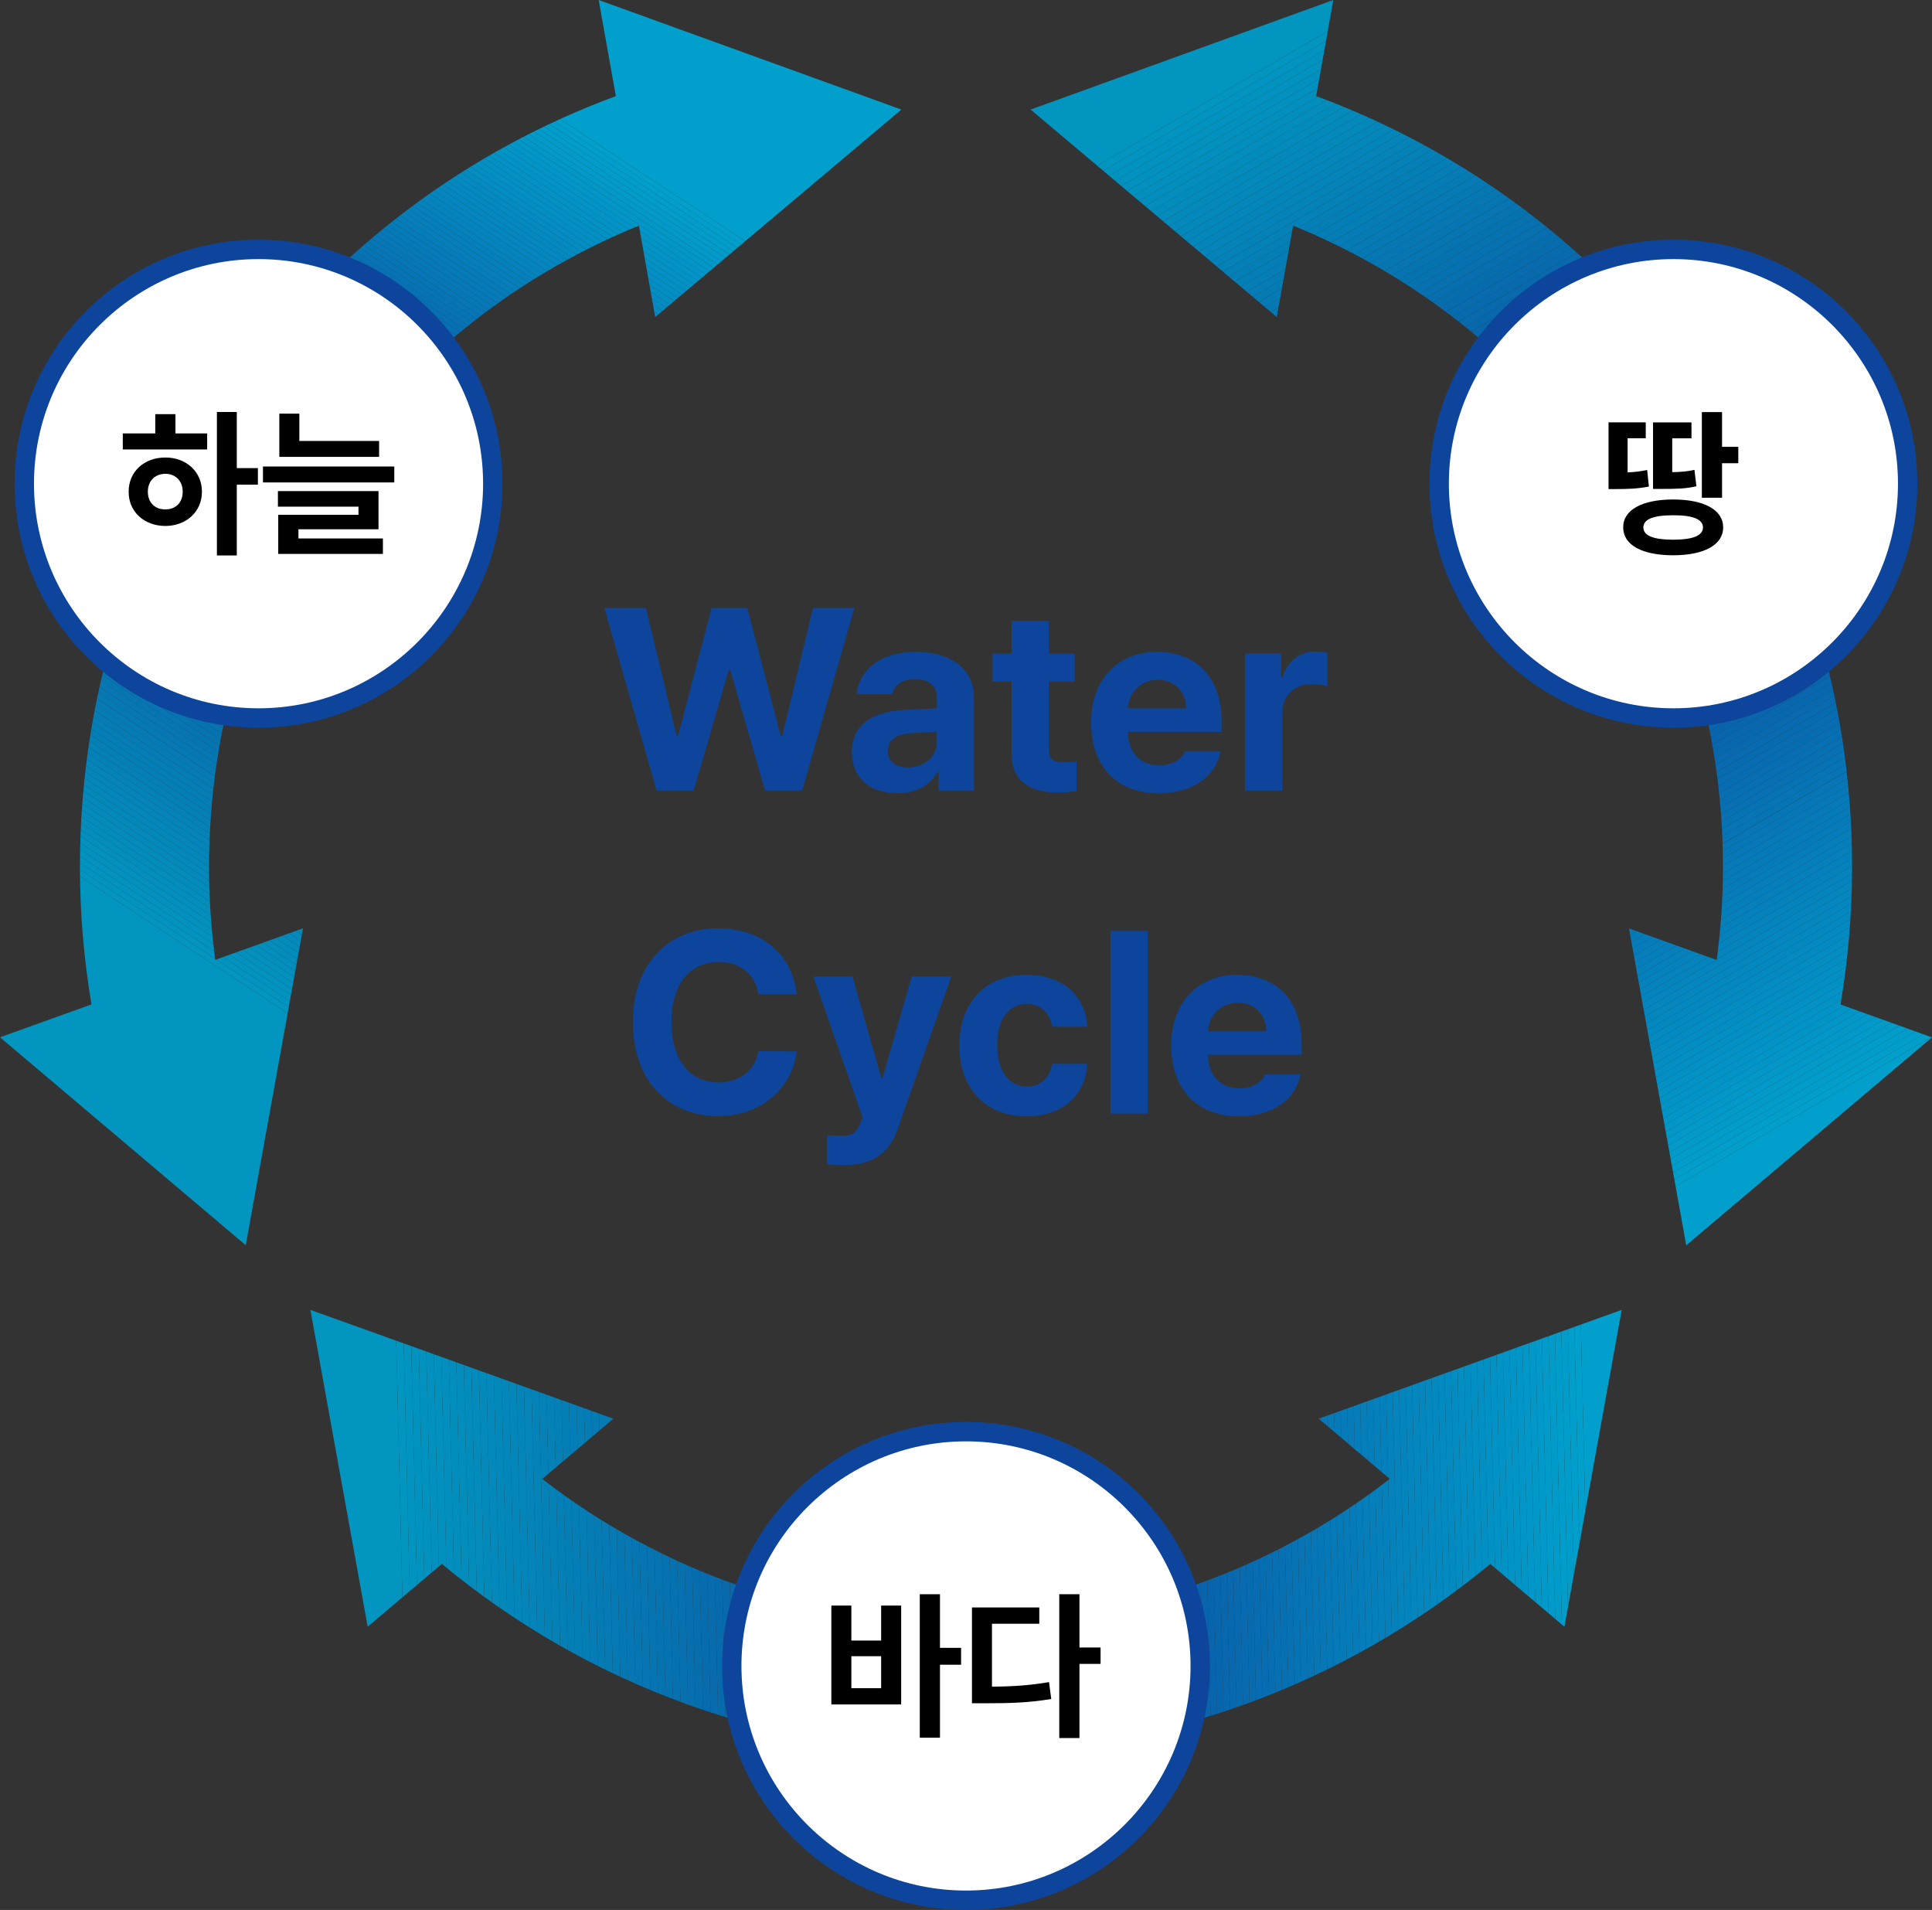 <?xml version="1.0" encoding="UTF-8"?><svg id="a" xmlns="http://www.w3.org/2000/svg" xmlns:xlink="http://www.w3.org/1999/xlink" viewBox="0 0 424.68 419.74"><rect x="0" y="0" width="424.68" height="419.74" fill="#333333" stroke="none"/><defs><style>.f{fill:#0672b0;}.g{fill:#0d469d;}.h{fill:#0675b5;}.i{fill:#076cae;}.j{fill:#0483bd;}.k{fill:#0673b4;}.l{fill:#0961a9;}.m{fill:#0195c7;}.n{fill:#0484b8;}.o{fill:#fff;}.p{fill:#0679b8;}.q{fill:#057db5;}.r{fill:#0963ac;}.s{fill:#0869ac;}.t{fill:#0486bf;}.u{fill:#0290be;}.v{fill:#0b4fa1;}.w{fill:#019ac9;}.x{fill:#0a58a6;}.y{fill:#0c4ea0;}.z{fill:#028ebd;}.aa{fill:#0198c8;}.ab{fill:#0580bb;}.ac{fill:#0a59a5;}.ad{fill:#038dc2;}.ae{fill:#038cc2;}.af{fill:#0864ad;}.ag{fill:#0b51a1;}.ah{fill:#0a5ba8;}.ai{fill:#0487bf;}.aj{fill:#047fb6;}.ak{fill:#0c4a9e;}.al{fill:#0b55a5;}.am{fill:#0481bc;}.an{fill:#095faa;}.ao{fill:#0a5aa6;}.ap{fill:#076eae;}.aq{fill:#0865ab;}.ar{fill:#0c4ea1;}.as{fill:#0192bf;}.at{fill:#0b56a5;}.au{fill:#0a56a4;}.av{fill:#057bb9;}.aw{fill:#038bbb;}.ax{fill:#095da7;}.ay{fill:#057ab8;}.az{fill:#0678b7;}.ba{fill:#0675b1;}.bb{fill:#0867ae;}.bc{fill:#057cb9;}.bd{fill:#0194c0;}.be{clip-path:url(#d);}.bf{fill:#0d479d;}.bg{fill:#0674b5;}.bh{fill:#0a57a4;}.bi{fill:#095da9;}.bj{fill:#076aad;}.bk{fill:#076bad;}.bl{fill:#095ea7;}.bm{fill:#057cb5;}.bn{fill:#0866ae;}.bo{fill:#057bb4;}.bp{fill:#0579b3;}.bq{fill:#0389bb;}.br{fill:#0386b9;}.bs{fill:#0b54a3;}.bt{fill:#0961ab;}.bu{fill:#057fbb;}.bv{fill:#0a58a5;}.bw{fill:#047eb6;}.bx{clip-path:url(#e);}.by{fill:#0770af;}.bz{fill:#0482bc;}.ca{fill:#0389c0;}.cb{fill:#0677b2;}.cc{fill:#009fcc;}.cd{fill:#057ab4;}.ce{fill:#0c4a9f;}.cf{fill:#0485be;}.cg{fill:#0385b9;}.ch{fill:#057eba;}.ci{fill:#038abb;}.cj{fill:#0b51a2;}.ck{fill:#0290c4;}.cl{fill:#0960ab;}.cm{fill:#0d459c;}.cn{fill:#0c499e;}.co{fill:#0c4fa1;}.cp{fill:#0b55a3;}.cq{fill:#0a57a6;}.cr{fill:#0481b7;}.cs{fill:#0291be;}.ct{fill:#0d489e;}.cu{fill:#0865ad;}.cv{fill:#009dcb;}.cw{fill:#009ecb;}.cx{fill:#0578b3;}.cy{fill:#0671b0;}.cz{fill:#038bc1;}.da{fill:#0863aa;}.db{fill:#0868ac;}.dc{fill:#0866ab;}.dd{fill:#076db2;}.de{fill:#0a5ba6;}.df{fill:#0484bd;}.dg{fill:#0b50a1;}.dh{fill:#0388ba;}.di{fill:#0673b1;}.dj{fill:#0a5aa7;}.dk{fill:#0770b3;}.dl{fill:#057dba;}.dm{fill:#0480b6;}.dn{fill:#0293c6;}.do{fill:#0199c9;}.dp{fill:#0b50a2;}.dq{fill:#0960a8;}.dr{fill:#0771b4;}.ds{fill:none;}.dt{fill:#0b52a2;}.du{fill:#076eb2;}.dv{fill:#0a5ca6;}.dw{fill:#0197c8;}.dx{clip-path:url(#c);}.dy{fill:#0c4da0;}.dz{fill:#028ec3;}.ea{fill:#0291c4;}.eb{fill:#0a59a7;}.ec{fill:#0195c0;}.ed{fill:#0b53a4;}.ee{fill:#0294c6;}.ef{fill:#0a5ca8;}.eg{fill:#0864aa;}.eh{fill:#019bca;}.ei{fill:#0867ab;}.ej{fill:#095ea9;}.ek{fill:#0677b6;}.el{fill:#0d469c;}.em{fill:#076cb1;}.en{fill:#009cca;}.eo{fill:#095fa8;}.ep{fill:#0676b2;}.eq{fill:#076bb0;}.er{fill:#0483b8;}.es{fill:#0c4b9f;}.et{fill:#0388c0;}.eu{fill:#0676b6;}.ev{fill:#0292c5;}.ew{fill:#028dbc;}.ex{fill:#0b53a2;}.ey{fill:#086ab0;}.ez{fill:#0962ac;}.fa{fill:#0b54a4;}.fb{fill:#0482b7;}.fc{fill:#028cbc;}.fd{fill:#0193bf;}.fe{fill:#0387ba;}.ff{fill:#076faf;}.fg{fill:#0869af;}.fh{fill:#0b52a3;}.fi{fill:#028fc3;}.fj{fill:#0c4c9f;}.fk{fill:#038ac1;}.fl{fill:#0c4ca0;}.fm{fill:#076fb3;}.fn{fill:#0962a9;}.fo{fill:#0674b1;}.fp{fill:#028fbd;}.fq{fill:#0868af;}.fr{fill:#0196c7;}.fs{fill:#0d489d;}</style><clipPath id="c"><path class="ds" d="m305.49,325.02c-26.58,20.61-59.21,31.84-93.15,31.84s-66.57-11.23-93.15-31.84l15.64-13.24-66.6-23.91,12.59,69.63,16.3-13.8c32.36,26.85,72.94,41.54,115.23,41.54s82.87-14.69,115.23-41.54l16.3,13.8,12.59-69.63-66.6,23.91,15.64,13.24h-.02Z"/></clipPath><clipPath id="d"><path class="ds" d="m45.95,190.47c0-62.5,37.49-117.65,94.49-140.89l3.58,20.1,54.12-45.6L131.6,0l3.77,21.12c-32.81,12.13-61.11,33.31-82.21,61.68-23.29,31.31-35.59,68.54-35.59,107.66,0,10.17.86,20.31,2.54,30.28l-20.11,7.22,54.02,45.7,12.58-69.64-19.28,6.93c-.91-6.77-1.37-13.63-1.37-20.5h0Z"/></clipPath><clipPath id="e"><path class="ds" d="m404.57,220.75c1.68-9.97,2.54-20.11,2.54-30.28,0-39.13-12.31-76.36-35.59-107.67-21.1-28.37-49.4-49.55-82.21-61.68l3.77-21.12-66.54,24.08,54.12,45.6,3.58-20.1c57,23.23,94.49,78.39,94.49,140.89,0,6.87-.46,13.72-1.37,20.5l-19.28-6.93,12.58,69.64,54.02-45.7-20.11-7.23h0Z"/></clipPath></defs><g id="b"><g class="dx"><polygon class="ec" points="86.93 287.87 89.27 385.24 68.22 385.24 68.22 287.87 86.93 287.87"/><polygon class="ec" points="88.57 287.87 90.91 385.24 89.27 385.24 86.93 287.87 88.57 287.87"/><polygon class="bd" points="90.2 287.87 92.55 385.24 90.91 385.24 88.57 287.87 90.2 287.87"/><polygon class="fd" points="91.84 287.87 94.19 385.24 92.55 385.24 90.2 287.87 91.84 287.87"/><polygon class="as" points="93.48 287.87 95.82 385.24 94.19 385.24 91.84 287.87 93.48 287.87"/><polygon class="cs" points="95.11 287.87 97.46 385.24 95.82 385.24 93.48 287.87 95.11 287.87"/><polygon class="u" points="96.75 287.87 99.1 385.24 97.46 385.24 95.11 287.87 96.75 287.87"/><polygon class="fp" points="98.39 287.87 100.73 385.24 99.1 385.24 96.75 287.87 98.39 287.87"/><polygon class="z" points="100.03 287.87 102.37 385.24 100.73 385.24 98.39 287.87 100.03 287.87"/><polygon class="ew" points="101.66 287.87 104.01 385.24 102.37 385.24 100.03 287.87 101.66 287.87"/><polygon class="fc" points="103.3 287.87 105.65 385.24 104.01 385.24 101.66 287.87 103.3 287.87"/><polygon class="aw" points="104.94 287.87 107.28 385.24 105.65 385.24 103.3 287.87 104.94 287.87"/><polygon class="ci" points="106.57 287.87 108.92 385.24 107.28 385.24 104.94 287.87 106.57 287.87"/><polygon class="bq" points="108.21 287.87 110.56 385.24 108.92 385.24 106.57 287.87 108.21 287.87"/><polygon class="dh" points="109.85 287.87 112.2 385.24 110.56 385.24 108.21 287.87 109.85 287.87"/><polygon class="fe" points="111.49 287.87 113.83 385.24 112.2 385.24 109.85 287.87 111.49 287.87"/><polygon class="br" points="113.12 287.87 115.47 385.24 113.83 385.24 111.49 287.87 113.12 287.87"/><polygon class="cg" points="114.76 287.87 117.11 385.24 115.47 385.24 113.12 287.87 114.76 287.87"/><polygon class="n" points="116.4 287.87 118.74 385.24 117.11 385.24 114.76 287.87 116.4 287.87"/><polygon class="er" points="118.03 287.87 120.38 385.24 118.74 385.24 116.4 287.87 118.03 287.87"/><polygon class="fb" points="119.67 287.87 122.02 385.24 120.38 385.24 118.03 287.87 119.67 287.87"/><polygon class="cr" points="121.31 287.87 123.66 385.24 122.02 385.24 119.67 287.87 121.31 287.87"/><polygon class="dm" points="122.95 287.87 125.29 385.24 123.66 385.24 121.31 287.87 122.95 287.87"/><polygon class="aj" points="124.58 287.87 126.93 385.24 125.29 385.24 122.95 287.87 124.58 287.87"/><polygon class="bw" points="126.22 287.87 128.57 385.24 126.93 385.24 124.58 287.87 126.22 287.87"/><polygon class="q" points="127.86 287.87 130.2 385.24 128.57 385.24 126.22 287.87 127.86 287.87"/><polygon class="bm" points="129.5 287.87 131.84 385.24 130.2 385.24 127.86 287.87 129.5 287.87"/><polygon class="bo" points="131.13 287.87 133.48 385.24 131.84 385.24 129.5 287.87 131.13 287.87"/><polygon class="cd" points="132.77 287.87 135.12 385.24 133.48 385.24 131.13 287.87 132.77 287.87"/><polygon class="bp" points="134.41 287.87 136.75 385.24 135.12 385.24 132.77 287.87 134.41 287.87"/><polygon class="cx" points="136.04 287.87 138.39 385.24 136.75 385.24 134.41 287.87 136.04 287.87"/><polygon class="cb" points="137.68 287.87 140.03 385.24 138.39 385.24 136.04 287.87 137.68 287.87"/><polygon class="ep" points="139.32 287.87 141.67 385.24 140.03 385.24 137.68 287.87 139.32 287.87"/><polygon class="ba" points="140.96 287.87 143.3 385.24 141.67 385.24 139.32 287.87 140.96 287.87"/><polygon class="fo" points="142.59 287.87 144.94 385.24 143.3 385.24 140.96 287.87 142.59 287.87"/><polygon class="di" points="144.23 287.87 146.58 385.24 144.94 385.24 142.59 287.87 144.23 287.87"/><polygon class="f" points="145.87 287.87 148.21 385.24 146.58 385.24 144.23 287.87 145.87 287.87"/><polygon class="cy" points="147.5 287.87 149.85 385.24 148.21 385.24 145.87 287.87 147.5 287.87"/><polygon class="by" points="149.14 287.87 151.49 385.24 149.85 385.24 147.5 287.87 149.14 287.87"/><polygon class="ff" points="150.78 287.87 153.13 385.24 151.49 385.24 149.14 287.87 150.78 287.87"/><polygon class="ap" points="152.42 287.87 154.76 385.24 153.13 385.24 150.78 287.87 152.42 287.87"/><polygon class="i" points="154.05 287.87 156.4 385.24 154.76 385.24 152.42 287.87 154.05 287.87"/><polygon class="bk" points="155.69 287.87 158.04 385.24 156.4 385.24 154.05 287.87 155.69 287.87"/><polygon class="bj" points="157.33 287.87 159.67 385.24 158.04 385.24 155.69 287.87 157.33 287.87"/><polygon class="s" points="158.97 287.87 161.31 385.24 159.67 385.24 157.33 287.87 158.97 287.87"/><polygon class="db" points="160.6 287.87 162.95 385.24 161.31 385.24 158.97 287.87 160.6 287.87"/><polygon class="ei" points="162.24 287.87 164.59 385.24 162.95 385.24 160.6 287.87 162.24 287.87"/><polygon class="dc" points="163.88 287.87 166.22 385.24 164.59 385.24 162.24 287.87 163.88 287.87"/><polygon class="aq" points="165.51 287.87 167.86 385.24 166.22 385.24 163.88 287.87 165.51 287.87"/><polygon class="eg" points="167.15 287.87 169.5 385.24 167.86 385.24 165.51 287.87 167.15 287.87"/><polygon class="da" points="168.79 287.87 171.13 385.24 169.5 385.24 167.15 287.87 168.79 287.87"/><polygon class="fn" points="170.43 287.87 172.77 385.24 171.13 385.24 168.79 287.87 170.43 287.87"/><polygon class="l" points="172.06 287.87 174.41 385.24 172.77 385.24 170.43 287.87 172.06 287.87"/><polygon class="dq" points="173.7 287.87 176.05 385.24 174.41 385.24 172.06 287.87 173.7 287.87"/><polygon class="eo" points="175.34 287.87 177.68 385.24 176.05 385.24 173.7 287.87 175.34 287.87"/><polygon class="bl" points="176.97 287.87 179.32 385.24 177.68 385.24 175.34 287.87 176.97 287.87"/><polygon class="ax" points="178.61 287.87 180.96 385.24 179.32 385.24 176.97 287.87 178.61 287.87"/><polygon class="dv" points="180.25 287.87 182.6 385.24 180.96 385.24 178.61 287.87 180.25 287.87"/><polygon class="de" points="181.89 287.87 184.23 385.24 182.6 385.24 180.25 287.87 181.89 287.87"/><polygon class="ao" points="183.52 287.87 185.87 385.24 184.23 385.24 181.89 287.87 183.52 287.87"/><polygon class="ac" points="185.16 287.87 187.51 385.24 185.87 385.24 183.52 287.87 185.16 287.87"/><polygon class="bv" points="186.8 287.87 189.14 385.24 187.51 385.24 185.16 287.87 186.8 287.87"/><polygon class="bh" points="188.44 287.87 190.78 385.24 189.14 385.24 186.8 287.87 188.44 287.87"/><polygon class="au" points="190.07 287.87 192.42 385.24 190.78 385.24 188.44 287.87 190.07 287.87"/><polygon class="cp" points="191.71 287.87 194.06 385.24 192.42 385.24 190.07 287.87 191.71 287.87"/><polygon class="bs" points="193.35 287.87 195.69 385.24 194.06 385.24 191.71 287.87 193.35 287.87"/><polygon class="ex" points="194.98 287.87 197.33 385.24 195.69 385.24 193.35 287.87 194.98 287.87"/><polygon class="dt" points="196.62 287.87 198.97 385.24 197.33 385.24 194.98 287.87 196.62 287.87"/><polygon class="ag" points="198.26 287.87 200.6 385.24 198.97 385.24 196.62 287.87 198.26 287.87"/><polygon class="dg" points="199.9 287.87 202.24 385.24 200.6 385.24 198.26 287.87 199.9 287.87"/><polygon class="v" points="201.53 287.87 203.88 385.24 202.24 385.24 199.9 287.87 201.53 287.87"/><polygon class="y" points="203.17 287.87 205.52 385.24 203.88 385.24 201.53 287.87 203.17 287.87"/><polygon class="dy" points="204.81 287.87 207.15 385.24 205.52 385.24 203.17 287.87 204.81 287.87"/><polygon class="fj" points="206.44 287.87 208.79 385.24 207.15 385.24 204.81 287.87 206.44 287.87"/><polygon class="es" points="208.08 287.87 210.43 385.24 208.79 385.24 206.44 287.87 208.08 287.87"/><polygon class="ak" points="209.72 287.87 212.07 385.24 210.43 385.24 208.08 287.87 209.72 287.87"/><polygon class="cn" points="211.36 287.87 213.7 385.24 212.07 385.24 209.72 287.87 211.36 287.87"/><polygon class="fs" points="212.99 287.87 215.34 385.24 213.7 385.24 211.36 287.87 212.99 287.87"/><polygon class="bf" points="214.63 287.87 216.98 385.24 215.34 385.24 212.99 287.87 214.63 287.87"/><polygon class="el" points="216.27 287.87 218.61 385.24 216.98 385.24 214.63 287.87 216.27 287.87"/><polygon class="cm" points="217.91 287.87 220.25 385.24 218.61 385.24 216.27 287.87 217.91 287.87"/><polygon class="cm" points="219.34 287.87 221.69 385.24 220.25 385.24 217.91 287.87 219.34 287.87"/><polygon class="g" points="220.78 287.87 223.13 385.24 221.69 385.24 219.34 287.87 220.78 287.87"/><polygon class="bf" points="222.22 287.87 224.57 385.24 223.13 385.24 220.78 287.87 222.22 287.87"/><polygon class="ct" points="223.66 287.87 226.01 385.24 224.57 385.24 222.22 287.87 223.66 287.87"/><polygon class="cn" points="225.1 287.87 227.45 385.24 226.01 385.24 223.66 287.87 225.1 287.87"/><polygon class="ce" points="226.54 287.87 228.89 385.24 227.45 385.24 225.1 287.87 226.54 287.87"/><polygon class="es" points="227.98 287.87 230.32 385.24 228.89 385.24 226.54 287.87 227.98 287.87"/><polygon class="fl" points="229.42 287.87 231.76 385.24 230.32 385.24 227.98 287.87 229.42 287.87"/><polygon class="dy" points="230.86 287.87 233.2 385.24 231.76 385.24 229.42 287.87 230.86 287.87"/><polygon class="ar" points="232.29 287.87 234.64 385.24 233.2 385.24 230.86 287.87 232.29 287.87"/><polygon class="co" points="233.73 287.87 236.08 385.24 234.64 385.24 232.29 287.87 233.73 287.87"/><polygon class="dp" points="235.17 287.87 237.52 385.24 236.08 385.24 233.73 287.87 235.17 287.87"/><polygon class="cj" points="236.61 287.87 238.96 385.24 237.52 385.24 235.17 287.87 236.61 287.87"/><polygon class="fh" points="238.05 287.87 240.4 385.24 238.96 385.24 236.61 287.87 238.05 287.87"/><polygon class="ed" points="239.49 287.87 241.84 385.24 240.4 385.24 238.05 287.87 239.49 287.87"/><polygon class="fa" points="240.93 287.87 243.27 385.24 241.84 385.24 239.49 287.87 240.93 287.87"/><polygon class="al" points="242.37 287.87 244.71 385.24 243.27 385.24 240.93 287.87 242.37 287.87"/><polygon class="at" points="243.81 287.87 246.15 385.24 244.71 385.24 242.37 287.87 243.81 287.87"/><polygon class="cq" points="245.25 287.87 247.59 385.24 246.15 385.24 243.81 287.87 245.25 287.87"/><polygon class="x" points="246.68 287.87 249.03 385.24 247.59 385.24 245.25 287.87 246.68 287.87"/><polygon class="eb" points="248.12 287.87 250.47 385.24 249.03 385.24 246.68 287.87 248.12 287.87"/><polygon class="dj" points="249.56 287.87 251.91 385.24 250.47 385.24 248.12 287.87 249.56 287.87"/><polygon class="ah" points="251 287.87 253.35 385.24 251.91 385.24 249.56 287.87 251 287.87"/><polygon class="ef" points="252.44 287.87 254.79 385.24 253.35 385.24 251 287.87 252.44 287.87"/><polygon class="bi" points="253.88 287.87 256.23 385.24 254.79 385.24 252.44 287.87 253.88 287.87"/><polygon class="ej" points="255.32 287.87 257.66 385.24 256.23 385.24 253.88 287.87 255.32 287.87"/><polygon class="an" points="256.76 287.87 259.1 385.24 257.66 385.24 255.32 287.87 256.76 287.87"/><polygon class="cl" points="258.2 287.87 260.54 385.24 259.1 385.24 256.76 287.87 258.2 287.87"/><polygon class="bt" points="259.63 287.87 261.98 385.24 260.54 385.24 258.2 287.87 259.63 287.87"/><polygon class="ez" points="261.07 287.87 263.42 385.24 261.98 385.24 259.63 287.87 261.07 287.87"/><polygon class="r" points="262.51 287.87 264.86 385.24 263.42 385.24 261.07 287.87 262.51 287.87"/><polygon class="af" points="263.95 287.87 266.3 385.24 264.86 385.24 262.51 287.87 263.95 287.87"/><polygon class="cu" points="265.39 287.87 267.74 385.24 266.3 385.24 263.95 287.87 265.39 287.87"/><polygon class="bn" points="266.83 287.87 269.18 385.24 267.74 385.24 265.39 287.87 266.83 287.87"/><polygon class="bb" points="268.27 287.87 270.61 385.24 269.18 385.24 266.83 287.87 268.27 287.87"/><polygon class="fq" points="269.71 287.87 272.05 385.24 270.61 385.24 268.27 287.87 269.71 287.87"/><polygon class="fg" points="271.15 287.87 273.49 385.24 272.05 385.24 269.71 287.87 271.15 287.87"/><polygon class="ey" points="272.59 287.87 274.93 385.24 273.49 385.24 271.15 287.87 272.59 287.87"/><polygon class="eq" points="274.02 287.87 276.37 385.24 274.93 385.24 272.59 287.87 274.02 287.87"/><polygon class="em" points="275.46 287.87 277.81 385.24 276.37 385.24 274.02 287.87 275.46 287.87"/><polygon class="dd" points="276.9 287.87 279.25 385.24 277.81 385.24 275.46 287.87 276.9 287.87"/><polygon class="du" points="278.34 287.87 280.69 385.24 279.25 385.24 276.9 287.87 278.34 287.87"/><polygon class="fm" points="279.78 287.87 282.13 385.24 280.69 385.24 278.34 287.87 279.78 287.87"/><polygon class="dk" points="281.22 287.87 283.57 385.24 282.13 385.24 279.78 287.87 281.22 287.87"/><polygon class="dr" points="282.66 287.87 285 385.24 283.57 385.24 281.22 287.87 282.66 287.87"/><polygon class="k" points="284.1 287.87 286.44 385.24 285 385.24 282.66 287.87 284.1 287.87"/><polygon class="bg" points="285.54 287.87 287.88 385.24 286.44 385.24 284.1 287.87 285.54 287.87"/><polygon class="h" points="286.97 287.87 289.32 385.24 287.88 385.24 285.54 287.87 286.97 287.87"/><polygon class="eu" points="288.41 287.87 290.76 385.24 289.32 385.24 286.97 287.87 288.41 287.87"/><polygon class="ek" points="289.85 287.87 292.2 385.24 290.76 385.24 288.41 287.87 289.85 287.87"/><polygon class="az" points="291.29 287.87 293.64 385.24 292.2 385.24 289.85 287.87 291.29 287.87"/><polygon class="p" points="292.73 287.87 295.08 385.24 293.64 385.24 291.29 287.87 292.73 287.87"/><polygon class="ay" points="294.17 287.87 296.52 385.24 295.08 385.24 292.73 287.87 294.17 287.87"/><polygon class="av" points="295.61 287.87 297.95 385.24 296.52 385.24 294.17 287.87 295.61 287.87"/><polygon class="bc" points="297.05 287.87 299.39 385.24 297.95 385.24 295.61 287.87 297.05 287.87"/><polygon class="dl" points="298.49 287.87 300.83 385.24 299.39 385.24 297.05 287.87 298.49 287.87"/><polygon class="ch" points="299.93 287.87 302.27 385.24 300.83 385.24 298.49 287.87 299.93 287.87"/><polygon class="bu" points="301.36 287.87 303.71 385.24 302.27 385.24 299.93 287.87 301.36 287.87"/><polygon class="ab" points="302.8 287.87 305.15 385.24 303.71 385.24 301.36 287.87 302.8 287.87"/><polygon class="am" points="304.24 287.87 306.59 385.24 305.15 385.24 302.8 287.87 304.24 287.87"/><polygon class="bz" points="305.68 287.87 308.03 385.24 306.59 385.24 304.24 287.87 305.68 287.87"/><polygon class="j" points="307.12 287.87 309.47 385.24 308.03 385.24 305.68 287.87 307.12 287.87"/><polygon class="df" points="308.56 287.87 310.91 385.24 309.47 385.24 307.12 287.87 308.56 287.87"/><polygon class="cf" points="310 287.87 312.34 385.24 310.91 385.24 308.56 287.87 310 287.87"/><polygon class="t" points="311.44 287.87 313.78 385.24 312.34 385.24 310 287.87 311.44 287.87"/><polygon class="ai" points="312.88 287.87 315.22 385.24 313.78 385.24 311.44 287.87 312.88 287.87"/><polygon class="et" points="314.32 287.87 316.66 385.24 315.22 385.24 312.88 287.87 314.32 287.87"/><polygon class="ca" points="315.75 287.87 318.1 385.24 316.66 385.24 314.32 287.87 315.75 287.87"/><polygon class="fk" points="317.19 287.87 319.54 385.24 318.1 385.24 315.75 287.87 317.19 287.87"/><polygon class="cz" points="318.63 287.87 320.98 385.24 319.54 385.24 317.19 287.87 318.63 287.87"/><polygon class="ae" points="320.07 287.87 322.42 385.24 320.98 385.24 318.63 287.87 320.07 287.87"/><polygon class="ad" points="321.51 287.87 323.86 385.24 322.42 385.24 320.07 287.87 321.51 287.87"/><polygon class="dz" points="322.95 287.87 325.3 385.24 323.86 385.24 321.51 287.87 322.95 287.87"/><polygon class="fi" points="324.39 287.87 326.73 385.24 325.3 385.24 322.95 287.87 324.39 287.87"/><polygon class="ck" points="325.83 287.87 328.17 385.24 326.73 385.24 324.39 287.87 325.83 287.87"/><polygon class="ea" points="327.27 287.87 329.61 385.24 328.17 385.24 325.83 287.87 327.27 287.87"/><polygon class="ev" points="328.7 287.87 331.05 385.24 329.61 385.24 327.27 287.87 328.7 287.87"/><polygon class="dn" points="330.14 287.87 332.49 385.24 331.05 385.24 328.7 287.87 330.14 287.87"/><polygon class="ee" points="331.58 287.87 333.93 385.24 332.49 385.24 330.14 287.87 331.58 287.87"/><polygon class="m" points="333.02 287.87 335.37 385.24 333.93 385.24 331.58 287.87 333.02 287.87"/><polygon class="fr" points="334.46 287.87 336.81 385.24 335.37 385.24 333.02 287.87 334.46 287.87"/><polygon class="dw" points="335.9 287.87 338.25 385.24 336.81 385.24 334.46 287.87 335.9 287.87"/><polygon class="aa" points="337.34 287.87 339.68 385.24 338.25 385.24 335.9 287.87 337.34 287.87"/><polygon class="do" points="338.78 287.87 341.12 385.24 339.68 385.24 337.34 287.87 338.78 287.87"/><polygon class="w" points="340.22 287.87 342.56 385.24 341.12 385.24 338.78 287.87 340.22 287.87"/><polygon class="eh" points="341.66 287.87 344 385.24 342.56 385.24 340.22 287.87 341.66 287.87"/><polygon class="en" points="343.09 287.87 345.44 385.24 344 385.24 341.66 287.87 343.09 287.87"/><polygon class="cv" points="344.53 287.87 346.88 385.24 345.44 385.24 343.09 287.87 344.53 287.87"/><polygon class="cw" points="345.97 287.87 348.32 385.24 346.88 385.24 344.53 287.87 345.97 287.87"/><polygon class="cc" points="347.41 287.87 349.76 385.24 348.32 385.24 345.97 287.87 347.41 287.87"/><polygon class="cc" points="349.76 385.24 347.41 287.87 356.45 287.87 356.45 385.24 349.76 385.24"/></g><g class="be"><polygon class="ec" points="0 181.02 82.61 235.45 57.42 273.68 0 273.68 0 181.02"/><polygon class="ec" points="0 179.54 83.29 234.41 82.61 235.45 0 181.02 0 179.54"/><polygon class="bd" points="0 178.05 83.98 233.38 83.29 234.41 0 179.54 0 178.05"/><polygon class="fd" points="0 176.57 84.66 232.34 83.98 233.38 0 178.05 0 176.57"/><polygon class="as" points="0 175.09 85.34 231.31 84.66 232.34 0 176.57 0 175.09"/><polygon class="cs" points="0 173.6 86.02 230.27 85.34 231.31 0 175.09 0 173.6"/><polygon class="u" points="0 172.12 86.7 229.24 86.02 230.27 0 173.6 0 172.12"/><polygon class="fp" points="0 170.64 87.38 228.21 86.7 229.24 0 172.12 0 170.64"/><polygon class="z" points="0 169.15 88.06 227.17 87.38 228.21 0 170.64 0 169.15"/><polygon class="ew" points="0 167.67 88.74 226.14 88.06 227.17 0 169.15 0 167.67"/><polygon class="fc" points="0 166.19 89.43 225.1 88.74 226.14 0 167.67 0 166.19"/><polygon class="aw" points="0 164.71 90.11 224.07 89.43 225.1 0 166.19 0 164.71"/><polygon class="ci" points="0 163.22 90.79 223.04 90.11 224.07 0 164.71 0 163.22"/><polygon class="bq" points="0 161.74 91.47 222 90.79 223.04 0 163.22 0 161.74"/><polygon class="dh" points="0 160.26 92.15 220.97 91.47 222 0 161.74 0 160.26"/><polygon class="fe" points="0 158.77 92.83 219.93 92.15 220.97 0 160.26 0 158.77"/><polygon class="br" points="0 157.29 93.51 218.9 92.83 219.93 0 158.77 0 157.29"/><polygon class="cg" points="0 155.81 94.19 217.87 93.51 218.9 0 157.29 0 155.81"/><polygon class="n" points="0 154.32 94.88 216.83 94.19 217.87 0 155.81 0 154.32"/><polygon class="er" points="0 154.3 .67 153.28 95.56 215.8 94.88 216.83 0 154.32 0 154.3"/><rect class="fb" x="47.84" y="127.22" width="1.24" height="113.63" transform="translate(-131.88 123.24) rotate(-56.62)"/><rect class="cr" x="48.52" y="126.17" width="1.24" height="113.63" transform="translate(-130.7 123.34) rotate(-56.62)"/><rect class="dm" x="49.2" y="125.15" width="1.24" height="113.63" transform="translate(-129.54 123.45) rotate(-56.62)"/><rect class="aj" x="49.88" y="124.11" width="1.24" height="113.63" transform="translate(-128.36 123.55) rotate(-56.62)"/><rect class="bw" x="50.56" y="123.07" width="1.24" height="113.63" transform="translate(-127.19 123.65) rotate(-56.62)"/><rect class="q" x="51.25" y="122.05" width="1.24" height="113.63" transform="translate(-126.03 123.76) rotate(-56.62)"/><rect class="bm" x="51.92" y="121.01" width="1.24" height="113.63" transform="translate(-124.86 123.86) rotate(-56.62)"/><rect class="bo" x="52.61" y="119.97" width="1.24" height="113.63" transform="translate(-123.68 123.97) rotate(-56.62)"/><rect class="cd" x="53.28" y="118.94" width="1.24" height="113.63" transform="translate(-122.52 124.07) rotate(-56.62)"/><rect class="bp" x="53.97" y="117.9" width="1.24" height="113.63" transform="translate(-121.34 124.17) rotate(-56.62)"/><rect class="cx" x="54.65" y="116.88" width="1.24" height="113.63" transform="translate(-120.18 124.28) rotate(-56.62)"/><rect class="cb" x="55.33" y="115.84" width="1.24" height="113.63" transform="translate(-119 124.38) rotate(-56.62)"/><rect class="ep" x="56.01" y="114.8" width="1.24" height="113.63" transform="translate(-117.83 124.49) rotate(-56.62)"/><rect class="ba" x="56.69" y="113.77" width="1.24" height="113.63" transform="translate(-116.67 124.59) rotate(-56.62)"/><rect class="fo" x="57.37" y="112.74" width="1.24" height="113.63" transform="translate(-115.5 124.69) rotate(-56.62)"/><rect class="di" x="58.06" y="111.7" width="1.24" height="113.63" transform="translate(-114.33 124.8) rotate(-56.62)"/><rect class="f" x="58.74" y="110.66" width="1.24" height="113.63" transform="translate(-113.15 124.9) rotate(-56.62)"/><rect class="cy" x="59.42" y="109.63" width="1.24" height="113.63" transform="translate(-111.98 125.01) rotate(-56.62)"/><rect class="by" x="60.1" y="108.6" width="1.24" height="113.63" transform="translate(-110.82 125.11) rotate(-56.62)"/><rect class="ff" x="60.78" y="107.57" width="1.24" height="113.63" transform="translate(-109.64 125.21) rotate(-56.62)"/><rect class="ap" x="61.46" y="106.53" width="1.24" height="113.63" transform="translate(-108.47 125.31) rotate(-56.62)"/><rect class="i" x="62.14" y="105.5" width="1.24" height="113.63" transform="translate(-107.31 125.42) rotate(-56.62)"/><rect class="bk" x="62.83" y="104.47" width="1.24" height="113.63" transform="translate(-106.14 125.53) rotate(-56.62)"/><rect class="bj" x="63.5" y="103.43" width="1.24" height="113.63" transform="translate(-104.96 125.62) rotate(-56.62)"/><rect class="s" x="64.19" y="102.39" width="1.24" height="113.63" transform="translate(-103.79 125.73) rotate(-56.62)"/><rect class="db" x="64.87" y="101.35" width="1.24" height="113.63" transform="translate(-102.62 125.83) rotate(-56.62)"/><rect class="ei" x="65.55" y="100.33" width="1.24" height="113.63" transform="translate(-101.46 125.94) rotate(-56.62)"/><rect class="dc" x="66.24" y="99.29" width="1.24" height="113.63" transform="translate(-100.29 126.05) rotate(-56.62)"/><rect class="aq" x="66.91" y="98.25" width="1.24" height="113.63" transform="translate(-99.11 126.14) rotate(-56.62)"/><rect class="eg" x="67.6" y="97.23" width="1.24" height="113.63" transform="translate(-97.95 126.25) rotate(-56.62)"/><rect class="da" x="68.27" y="96.19" width="1.24" height="113.63" transform="translate(-96.78 126.35) rotate(-56.62)"/><rect class="fn" x="68.96" y="95.15" width="1.24" height="113.63" transform="translate(-95.6 126.46) rotate(-56.62)"/><rect class="l" x="69.64" y="94.12" width="1.24" height="113.63" transform="translate(-94.43 126.57) rotate(-56.62)"/><rect class="dq" x="70.32" y="93.08" width="1.24" height="113.63" transform="translate(-93.26 126.66) rotate(-56.62)"/><rect class="eo" x="71" y="92.06" width="1.24" height="113.63" transform="translate(-92.1 126.77) rotate(-56.62)"/><rect class="bl" x="71.68" y="91.02" width="1.24" height="113.63" transform="translate(-90.92 126.87) rotate(-56.62)"/><rect class="ax" x="72.36" y="89.98" width="1.24" height="113.63" transform="translate(-89.75 126.98) rotate(-56.62)"/><rect class="dv" x="73.04" y="88.95" width="1.24" height="113.63" transform="translate(-88.59 127.08) rotate(-56.62)"/><rect class="de" x="73.72" y="87.92" width="1.24" height="113.63" transform="translate(-87.42 127.18) rotate(-56.62)"/><rect class="ao" x="74.41" y="86.88" width="1.24" height="113.63" transform="translate(-86.24 127.29) rotate(-56.62)"/><rect class="ac" x="75.09" y="85.85" width="1.24" height="113.63" transform="translate(-85.07 127.39) rotate(-56.62)"/><rect class="bv" x="75.77" y="84.81" width="1.24" height="113.63" transform="translate(-83.9 127.5) rotate(-56.62)"/><rect class="bh" x="76.45" y="83.77" width="1.24" height="113.63" transform="translate(-82.73 127.59) rotate(-56.62)"/><rect class="au" x="77.13" y="82.75" width="1.24" height="113.63" transform="translate(-81.57 127.7) rotate(-56.62)"/><rect class="cp" x="77.82" y="81.71" width="1.24" height="113.63" transform="translate(-80.39 127.81) rotate(-56.62)"/><rect class="bs" x="78.49" y="80.68" width="1.24" height="113.63" transform="translate(-79.23 127.91) rotate(-56.62)"/><rect class="ex" x="79.18" y="79.65" width="1.24" height="113.63" transform="translate(-78.06 128.02) rotate(-56.62)"/><rect class="dt" x="79.86" y="78.6" width="1.24" height="113.63" transform="translate(-76.88 128.11) rotate(-56.62)"/><rect class="ag" x="80.54" y="77.57" width="1.24" height="113.63" transform="translate(-75.71 128.22) rotate(-56.62)"/><rect class="dg" x="81.22" y="76.53" width="1.24" height="113.63" transform="translate(-74.54 128.32) rotate(-56.62)"/><rect class="v" x="81.9" y="75.5" width="1.24" height="113.63" transform="translate(-73.37 128.43) rotate(-56.62)"/><rect class="y" x="82.59" y="74.48" width="1.24" height="113.63" transform="translate(-72.21 128.54) rotate(-56.62)"/><rect class="dy" x="83.26" y="73.44" width="1.24" height="113.63" transform="translate(-71.03 128.63) rotate(-56.62)"/><rect class="fj" x="83.95" y="72.41" width="1.24" height="113.63" transform="translate(-69.87 128.74) rotate(-56.62)"/><rect class="es" x="84.63" y="71.36" width="1.24" height="113.63" transform="translate(-68.69 128.84) rotate(-56.62)"/><rect class="ak" x="85.31" y="70.33" width="1.24" height="113.63" transform="translate(-67.52 128.95) rotate(-56.62)"/><rect class="cn" x="85.99" y="69.3" width="1.24" height="113.63" transform="translate(-66.35 129.06) rotate(-56.62)"/><rect class="fs" x="86.67" y="68.26" width="1.24" height="113.63" transform="translate(-65.18 129.15) rotate(-56.62)"/><rect class="bf" x="87.35" y="67.23" width="1.24" height="113.63" transform="translate(-64.01 129.26) rotate(-56.62)"/><rect class="el" x="88.03" y="66.2" width="1.24" height="113.63" transform="translate(-62.85 129.36) rotate(-56.62)"/><rect class="cm" x="88.71" y="65.16" width="1.24" height="113.63" transform="translate(-61.67 129.47) rotate(-56.62)"/><rect class="cm" x="89.43" y="64.19" width="1.09" height="113.63" transform="translate(-60.57 129.57) rotate(-56.62)"/><rect class="g" x="90.02" y="63.28" width="1.09" height="113.63" transform="translate(-59.55 129.65) rotate(-56.62)"/><rect class="bf" x="90.62" y="62.37" width="1.09" height="113.63" transform="translate(-58.51 129.74) rotate(-56.62)"/><rect class="ct" x="91.22" y="61.47" width="1.09" height="113.63" transform="translate(-57.49 129.83) rotate(-56.62)"/><rect class="cn" x="91.82" y="60.55" width="1.09" height="113.63" transform="translate(-56.46 129.92) rotate(-56.62)"/><rect class="ce" x="92.42" y="59.65" width="1.09" height="113.63" transform="translate(-55.44 130.02) rotate(-56.62)"/><rect class="es" x="93.02" y="58.74" width="1.09" height="113.63" transform="translate(-54.41 130.11) rotate(-56.62)"/><rect class="fl" x="93.62" y="57.83" width="1.09" height="113.63" transform="translate(-53.38 130.2) rotate(-56.62)"/><rect class="dy" x="94.22" y="56.92" width="1.09" height="113.63" transform="translate(-52.35 130.29) rotate(-56.62)"/><rect class="ar" x="94.82" y="56.01" width="1.09" height="113.63" transform="translate(-51.32 130.38) rotate(-56.62)"/><rect class="co" x="95.42" y="55.1" width="1.09" height="113.63" transform="translate(-50.29 130.47) rotate(-56.62)"/><rect class="dp" x="96.01" y="54.2" width="1.09" height="113.63" transform="translate(-49.27 130.56) rotate(-56.62)"/><rect class="cj" x="96.61" y="53.28" width="1.09" height="113.63" transform="translate(-48.23 130.66) rotate(-56.62)"/><rect class="fh" x="97.2" y="52.38" width="1.09" height="113.63" transform="translate(-47.22 130.74) rotate(-56.62)"/><rect class="ed" x="97.8" y="51.47" width="1.09" height="113.63" transform="translate(-46.18 130.83) rotate(-56.62)"/><rect class="fa" x="98.4" y="50.56" width="1.09" height="113.63" transform="translate(-45.15 130.93) rotate(-56.62)"/><rect class="al" x="99.01" y="49.65" width="1.09" height="113.63" transform="translate(-44.12 131.03) rotate(-56.62)"/><rect class="at" x="99.61" y="48.74" width="1.09" height="113.63" transform="translate(-43.09 131.12) rotate(-56.62)"/><rect class="cq" x="100.21" y="47.83" width="1.09" height="113.63" transform="translate(-42.06 131.21) rotate(-56.62)"/><rect class="x" x="100.8" y="46.92" width="1.09" height="113.63" transform="translate(-41.03 131.29) rotate(-56.62)"/><rect class="eb" x="101.4" y="46.01" width="1.09" height="113.63" transform="translate(-40.01 131.38) rotate(-56.62)"/><rect class="dj" x="102" y="45.1" width="1.09" height="113.63" transform="translate(-38.98 131.47) rotate(-56.62)"/><rect class="ah" x="102.6" y="44.2" width="1.09" height="113.63" transform="translate(-37.96 131.57) rotate(-56.62)"/><rect class="ef" x="103.2" y="43.29" width="1.09" height="113.63" transform="translate(-36.93 131.66) rotate(-56.62)"/><rect class="bi" x="103.8" y="42.38" width="1.09" height="113.63" transform="translate(-35.89 131.75) rotate(-56.62)"/><rect class="ej" x="104.4" y="41.47" width="1.09" height="113.63" transform="translate(-34.87 131.84) rotate(-56.62)"/><rect class="an" x="105" y="40.56" width="1.09" height="113.63" transform="translate(-33.84 131.93) rotate(-56.62)"/><rect class="cl" x="105.6" y="39.65" width="1.09" height="113.63" transform="translate(-32.81 132.02) rotate(-56.62)"/><rect class="bt" x="106.19" y="38.74" width="1.09" height="113.63" transform="translate(-31.78 132.11) rotate(-56.62)"/><rect class="ez" x="106.79" y="37.83" width="1.09" height="113.63" transform="translate(-30.75 132.21) rotate(-56.62)"/><rect class="r" x="107.39" y="36.93" width="1.09" height="113.63" transform="translate(-29.73 132.3) rotate(-56.62)"/><rect class="af" x="107.99" y="36.02" width="1.09" height="113.63" transform="translate(-28.7 132.39) rotate(-56.62)"/><rect class="cu" x="108.58" y="35.11" width="1.09" height="113.63" transform="translate(-27.67 132.48) rotate(-56.62)"/><rect class="bn" x="109.18" y="34.2" width="1.09" height="113.63" transform="translate(-26.64 132.57) rotate(-56.62)"/><rect class="bb" x="109.79" y="33.29" width="1.09" height="113.63" transform="translate(-25.61 132.67) rotate(-56.62)"/><rect class="fq" x="110.39" y="32.38" width="1.09" height="113.63" transform="translate(-24.58 132.76) rotate(-56.62)"/><rect class="fg" x="110.99" y="31.47" width="1.09" height="113.63" transform="translate(-23.55 132.85) rotate(-56.62)"/><rect class="ey" x="111.59" y="30.56" width="1.09" height="113.63" transform="translate(-22.53 132.94) rotate(-56.62)"/><rect class="eq" x="112.18" y="29.65" width="1.09" height="113.63" transform="translate(-21.5 133.02) rotate(-56.62)"/><rect class="em" x="112.78" y="28.75" width="1.09" height="113.63" transform="translate(-20.48 133.12) rotate(-56.62)"/><rect class="dd" x="113.38" y="27.84" width="1.09" height="113.63" transform="translate(-19.44 133.21) rotate(-56.62)"/><rect class="du" x="113.98" y="26.93" width="1.09" height="113.63" transform="translate(-18.41 133.3) rotate(-56.62)"/><rect class="fm" x="114.58" y="26.01" width="1.09" height="113.63" transform="translate(-17.38 133.39) rotate(-56.62)"/><rect class="dk" x="115.19" y="25.11" width="1.09" height="113.63" transform="translate(-16.35 133.49) rotate(-56.62)"/><rect class="dr" x="115.78" y="24.2" width="1.09" height="113.63" transform="translate(-15.32 133.57) rotate(-56.62)"/><rect class="k" x="116.37" y="23.29" width="1.09" height="113.63" transform="translate(-14.3 133.66) rotate(-56.62)"/><rect class="bg" x="116.97" y="22.38" width="1.09" height="113.63" transform="translate(-13.27 133.76) rotate(-56.62)"/><rect class="h" x="117.57" y="21.48" width="1.09" height="113.63" transform="translate(-12.25 133.85) rotate(-56.62)"/><rect class="eu" x="118.17" y="20.57" width="1.09" height="113.63" transform="translate(-11.22 133.94) rotate(-56.62)"/><rect class="ek" x="118.77" y="19.66" width="1.09" height="113.63" transform="translate(-10.19 134.03) rotate(-56.62)"/><rect class="az" x="119.36" y="18.75" width="1.09" height="113.63" transform="translate(-9.16 134.12) rotate(-56.62)"/><rect class="p" x="119.96" y="17.83" width="1.09" height="113.63" transform="translate(-8.13 134.21) rotate(-56.62)"/><rect class="ay" x="120.57" y="16.93" width="1.09" height="113.63" transform="translate(-7.1 134.31) rotate(-56.62)"/><rect class="av" x="121.17" y="16.02" width="1.09" height="113.63" transform="translate(-6.08 134.4) rotate(-56.62)"/><rect class="bc" x="121.77" y="15.11" width="1.09" height="113.63" transform="translate(-5.04 134.49) rotate(-56.62)"/><rect class="dl" x="122.37" y="14.2" width="1.09" height="113.63" transform="translate(-4.01 134.58) rotate(-56.62)"/><rect class="ch" x="122.96" y="13.3" width="1.09" height="113.63" transform="translate(-2.99 134.67) rotate(-56.62)"/><rect class="bu" x="123.56" y="12.39" width="1.09" height="113.63" transform="translate(-1.96 134.76) rotate(-56.62)"/><rect class="ab" x="124.16" y="11.48" width="1.09" height="113.63" transform="translate(-.93 134.85) rotate(-56.62)"/><rect class="am" x="124.76" y="10.56" width="1.09" height="113.63" transform="translate(.1 134.94) rotate(-56.62)"/><rect class="bz" x="125.36" y="9.65" width="1.09" height="113.63" transform="translate(1.13 135.03) rotate(-56.62)"/><rect class="j" x="125.97" y="8.75" width="1.09" height="113.63" transform="translate(2.16 135.13) rotate(-56.62)"/><rect class="df" x="126.55" y="7.84" width="1.09" height="113.63" transform="translate(3.18 135.22) rotate(-56.62)"/><rect class="cf" x="127.15" y="6.93" width="1.09" height="113.63" transform="translate(4.21 135.31) rotate(-56.62)"/><rect class="t" x="127.75" y="6.03" width="1.09" height="113.63" transform="translate(5.23 135.4) rotate(-56.62)"/><rect class="ai" x="128.35" y="5.12" width="1.09" height="113.63" transform="translate(6.26 135.49) rotate(-56.62)"/><rect class="et" x="128.95" y="4.21" width="1.09" height="113.63" transform="translate(7.29 135.58) rotate(-56.62)"/><rect class="ca" x="129.55" y="3.29" width="1.09" height="113.63" transform="translate(8.33 135.68) rotate(-56.62)"/><rect class="fk" x="130.14" y="2.38" width="1.09" height="113.63" transform="translate(9.35 135.76) rotate(-56.62)"/><rect class="cz" x="130.74" y="1.47" width="1.09" height="113.63" transform="translate(10.38 135.85) rotate(-56.62)"/><rect class="ae" x="131.35" y=".57" width="1.09" height="113.63" transform="translate(11.41 135.95) rotate(-56.62)"/><rect class="ad" x="131.95" y="-.34" width="1.09" height="113.63" transform="translate(12.44 136.04) rotate(-56.62)"/><rect class="dz" x="132.55" y="-1.25" width="1.09" height="113.63" transform="translate(13.47 136.13) rotate(-56.62)"/><rect class="fi" x="133.15" y="-2.15" width="1.09" height="113.63" transform="translate(14.49 136.23) rotate(-56.62)"/><rect class="ck" x="133.74" y="-3.06" width="1.09" height="113.63" transform="translate(15.52 136.31) rotate(-56.62)"/><rect class="ea" x="134.34" y="-3.98" width="1.09" height="113.63" transform="translate(16.55 136.4) rotate(-56.62)"/><rect class="ev" x="134.94" y="-4.89" width="1.09" height="113.63" transform="translate(17.58 136.49) rotate(-56.62)"/><rect class="dn" x="135.54" y="-5.8" width="1.09" height="113.63" transform="translate(18.61 136.58) rotate(-56.62)"/><rect class="ee" x="136.13" y="-6.7" width="1.09" height="113.63" transform="translate(19.63 136.67) rotate(-56.62)"/><rect class="m" x="136.74" y="-7.61" width="1.09" height="113.63" transform="translate(20.66 136.77) rotate(-56.62)"/><rect class="fr" x="137.33" y="-8.52" width="1.09" height="113.63" transform="translate(21.69 136.86) rotate(-56.62)"/><rect class="dw" x="137.93" y="-9.42" width="1.09" height="113.63" transform="translate(22.71 136.95) rotate(-56.62)"/><rect class="aa" x="138.53" y="-10.33" width="1.09" height="113.63" transform="translate(23.74 137.04) rotate(-56.62)"/><rect class="do" x="139.13" y="-11.25" width="1.09" height="113.63" transform="translate(24.78 137.13) rotate(-56.62)"/><rect class="w" x="139.73" y="-12.16" width="1.09" height="113.63" transform="translate(25.81 137.23) rotate(-56.62)"/><rect class="eh" x="140.33" y="-13.07" width="1.09" height="113.63" transform="translate(26.84 137.32) rotate(-56.62)"/><rect class="en" x="140.92" y="-13.98" width="1.09" height="113.63" transform="translate(27.87 137.4) rotate(-56.62)"/><rect class="cv" x="141.52" y="-14.88" width="1.09" height="113.63" transform="translate(28.89 137.49) rotate(-56.62)"/><rect class="cw" x="142.13" y="-15.79" width="1.09" height="113.63" transform="translate(29.92 137.59) rotate(-56.62)"/><rect class="cc" x="142.73" y="-16.69" width="1.09" height="113.63" transform="translate(30.94 137.69) rotate(-56.62)"/><polygon class="cc" points="96.12 8.4 101.65 0 198.14 0 198.14 60.09 191.01 70.92 96.12 8.4"/></g><g class="bx"><polygon class="ec" points="303.61 0 232.1 41.71 226.53 32.16 226.53 0 303.61 0"/><polygon class="ec" points="306.83 0 232.92 43.11 232.1 41.71 303.61 0 306.83 0"/><polygon class="bd" points="310.05 0 233.73 44.51 232.92 43.11 306.83 0 310.05 0"/><polygon class="fd" points="313.26 0 234.55 45.91 233.73 44.51 310.05 0 313.26 0"/><polygon class="as" points="316.48 0 235.37 47.31 234.55 45.91 313.26 0 316.48 0"/><polygon class="cs" points="319.7 0 236.18 48.71 235.37 47.31 316.48 0 319.7 0"/><polygon class="u" points="322.91 0 237 50.11 236.18 48.71 319.7 0 322.91 0"/><polygon class="fp" points="326.13 0 237.81 51.51 237 50.11 322.91 0 326.13 0"/><polygon class="z" points="329.35 0 238.63 52.91 237.81 51.51 326.13 0 329.35 0"/><polygon class="ew" points="331.55 0 331.81 .45 239.45 54.31 238.63 52.91 329.35 0 331.55 0"/><rect class="fc" x="232.57" y="27.25" width="106.92" height="1.62" transform="translate(24.81 147.92) rotate(-30.25)"/><rect class="aw" x="233.39" y="28.65" width="106.92" height="1.62" transform="translate(24.22 148.52) rotate(-30.25)"/><rect class="ci" x="234.2" y="30.06" width="106.92" height="1.62" transform="translate(23.62 149.12) rotate(-30.25)"/><rect class="bq" x="235.02" y="31.45" width="106.92" height="1.62" transform="translate(23.03 149.72) rotate(-30.25)"/><rect class="dh" x="235.83" y="32.85" width="106.92" height="1.62" transform="translate(22.43 150.32) rotate(-30.25)"/><rect class="fe" x="236.65" y="34.25" width="106.92" height="1.62" transform="translate(21.84 150.93) rotate(-30.25)"/><rect class="br" x="237.47" y="35.65" width="106.92" height="1.62" transform="translate(21.25 151.53) rotate(-30.25)"/><rect class="cg" x="238.28" y="37.05" width="106.92" height="1.62" transform="translate(20.65 152.13) rotate(-30.25)"/><rect class="n" x="239.11" y="38.45" width="106.92" height="1.62" transform="translate(20.06 152.73) rotate(-30.25)"/><rect class="er" x="239.91" y="39.85" width="106.92" height="1.62" transform="translate(19.46 153.33) rotate(-30.25)"/><rect class="fb" x="240.73" y="41.25" width="106.92" height="1.62" transform="translate(18.87 153.93) rotate(-30.25)"/><rect class="cr" x="241.55" y="42.65" width="106.92" height="1.62" transform="translate(18.27 154.54) rotate(-30.25)"/><rect class="dm" x="242.36" y="44.05" width="106.92" height="1.62" transform="translate(17.68 155.14) rotate(-30.25)"/><rect class="aj" x="243.18" y="45.44" width="106.92" height="1.62" transform="translate(17.09 155.74) rotate(-30.25)"/><rect class="bw" x="243.99" y="46.85" width="106.92" height="1.62" transform="translate(16.49 156.34) rotate(-30.25)"/><rect class="q" x="244.81" y="48.24" width="106.92" height="1.62" transform="translate(15.9 156.94) rotate(-30.25)"/><rect class="bm" x="245.63" y="49.64" width="106.92" height="1.62" transform="translate(15.31 157.55) rotate(-30.25)"/><rect class="bo" x="246.44" y="51.04" width="106.92" height="1.62" transform="translate(14.71 158.14) rotate(-30.25)"/><rect class="cd" x="247.26" y="52.44" width="106.92" height="1.62" transform="translate(14.12 158.75) rotate(-30.25)"/><rect class="bp" x="248.07" y="53.84" width="106.92" height="1.62" transform="translate(13.53 159.34) rotate(-30.25)"/><rect class="cx" x="248.89" y="55.25" width="106.92" height="1.62" transform="translate(12.93 159.95) rotate(-30.25)"/><rect class="cb" x="249.71" y="56.64" width="106.92" height="1.62" transform="translate(12.34 160.55) rotate(-30.25)"/><rect class="ep" x="250.52" y="58.04" width="106.92" height="1.62" transform="translate(11.74 161.15) rotate(-30.25)"/><rect class="ba" x="251.34" y="59.44" width="106.92" height="1.62" transform="translate(11.15 161.76) rotate(-30.25)"/><rect class="fo" x="252.16" y="60.84" width="106.92" height="1.62" transform="translate(10.56 162.36) rotate(-30.25)"/><rect class="di" x="252.97" y="62.24" width="106.92" height="1.62" transform="translate(9.96 162.96) rotate(-30.25)"/><rect class="f" x="253.8" y="63.64" width="106.92" height="1.62" transform="translate(9.37 163.56) rotate(-30.25)"/><rect class="cy" x="254.6" y="65.04" width="106.92" height="1.62" transform="translate(8.77 164.16) rotate(-30.25)"/><rect class="by" x="255.42" y="66.44" width="106.92" height="1.62" transform="translate(8.18 164.76) rotate(-30.25)"/><rect class="ff" x="256.25" y="67.84" width="106.92" height="1.62" transform="translate(7.59 165.37) rotate(-30.25)"/><rect class="ap" x="257.05" y="69.24" width="106.92" height="1.62" transform="translate(6.99 165.97) rotate(-30.25)"/><rect class="i" x="257.88" y="70.63" width="106.92" height="1.62" transform="translate(6.4 166.57) rotate(-30.25)"/><rect class="bk" x="258.68" y="72.05" width="106.92" height="1.62" transform="translate(5.8 167.17) rotate(-30.25)"/><rect class="bj" x="259.5" y="73.44" width="106.92" height="1.62" transform="translate(5.21 167.77) rotate(-30.25)"/><rect class="s" x="260.33" y="74.84" width="106.92" height="1.62" transform="translate(4.62 168.38) rotate(-30.25)"/><rect class="db" x="261.13" y="76.24" width="106.92" height="1.62" transform="translate(4.02 168.98) rotate(-30.25)"/><rect class="ei" x="261.96" y="77.64" width="106.92" height="1.62" transform="translate(3.43 169.58) rotate(-30.25)"/><rect class="dc" x="262.76" y="79.04" width="106.92" height="1.62" transform="translate(2.83 170.18) rotate(-30.25)"/><rect class="aq" x="263.59" y="80.44" width="106.92" height="1.62" transform="translate(2.24 170.78) rotate(-30.25)"/><rect class="eg" x="264.41" y="81.84" width="106.92" height="1.62" transform="translate(1.65 171.39) rotate(-30.25)"/><rect class="da" x="265.21" y="83.24" width="106.92" height="1.62" transform="translate(1.05 171.98) rotate(-30.25)"/><rect class="fn" x="266.04" y="84.64" width="106.92" height="1.62" transform="translate(.46 172.59) rotate(-30.25)"/><rect class="l" x="266.85" y="86.03" width="106.92" height="1.62" transform="translate(-.13 173.19) rotate(-30.25)"/><rect class="dq" x="267.67" y="87.44" width="106.92" height="1.62" transform="translate(-.73 173.79) rotate(-30.25)"/><rect class="eo" x="268.49" y="88.84" width="106.92" height="1.62" transform="translate(-1.33 174.4) rotate(-30.25)"/><rect class="bl" x="269.3" y="90.24" width="106.92" height="1.62" transform="translate(-1.92 174.99) rotate(-30.25)"/><rect class="ax" x="270.11" y="91.63" width="106.92" height="1.62" transform="translate(-2.51 175.6) rotate(-30.25)"/><rect class="dv" x="270.93" y="93.03" width="106.92" height="1.62" transform="translate(-3.1 176.2) rotate(-30.25)"/><rect class="de" x="271.74" y="94.43" width="106.92" height="1.62" transform="translate(-3.7 176.8) rotate(-30.25)"/><rect class="ao" x="272.57" y="95.82" width="106.92" height="1.62" transform="translate(-4.29 177.4) rotate(-30.25)"/><rect class="ac" x="273.37" y="97.24" width="106.92" height="1.62" transform="translate(-4.89 178) rotate(-30.25)"/><rect class="bv" x="274.19" y="98.63" width="106.92" height="1.62" transform="translate(-5.48 178.6) rotate(-30.25)"/><rect class="bh" x="275.01" y="100.03" width="106.92" height="1.62" transform="translate(-6.07 179.2) rotate(-30.25)"/><rect class="au" x="275.82" y="101.43" width="106.92" height="1.62" transform="translate(-6.67 179.81) rotate(-30.25)"/><rect class="cp" x="276.65" y="102.83" width="106.92" height="1.62" transform="translate(-7.26 180.41) rotate(-30.25)"/><rect class="bs" x="277.46" y="104.22" width="106.92" height="1.62" transform="translate(-7.85 181.01) rotate(-30.25)"/><rect class="ex" x="278.28" y="105.63" width="106.92" height="1.62" transform="translate(-8.45 181.61) rotate(-30.25)"/><rect class="dt" x="279.09" y="107.03" width="106.92" height="1.62" transform="translate(-9.05 182.21) rotate(-30.25)"/><rect class="ag" x="279.9" y="108.43" width="106.92" height="1.62" transform="translate(-9.64 182.81) rotate(-30.25)"/><rect class="dg" x="280.73" y="109.83" width="106.92" height="1.62" transform="translate(-10.23 183.42) rotate(-30.25)"/><rect class="v" x="281.54" y="111.22" width="106.92" height="1.62" transform="translate(-10.82 184.02) rotate(-30.25)"/><rect class="y" x="282.36" y="112.62" width="106.92" height="1.62" transform="translate(-11.42 184.62) rotate(-30.25)"/><rect class="dy" x="283.17" y="114.03" width="106.92" height="1.62" transform="translate(-12.02 185.22) rotate(-30.25)"/><rect class="fj" x="283.99" y="115.43" width="106.92" height="1.62" transform="translate(-12.61 185.82) rotate(-30.25)"/><rect class="es" x="284.81" y="116.83" width="106.92" height="1.62" transform="translate(-13.2 186.43) rotate(-30.25)"/><rect class="ak" x="285.62" y="118.22" width="106.92" height="1.62" transform="translate(-13.8 187.03) rotate(-30.25)"/><rect class="cn" x="286.44" y="119.63" width="106.92" height="1.62" transform="translate(-14.39 187.63) rotate(-30.25)"/><rect class="fs" x="287.26" y="121.02" width="106.92" height="1.62" transform="translate(-14.98 188.24) rotate(-30.25)"/><rect class="bf" x="288.07" y="122.43" width="106.92" height="1.62" transform="translate(-15.58 188.84) rotate(-30.25)"/><rect class="el" x="288.89" y="123.83" width="106.92" height="1.62" transform="translate(-16.17 189.44) rotate(-30.25)"/><rect class="cm" x="289.7" y="125.23" width="106.92" height="1.62" transform="translate(-16.77 190.04) rotate(-30.25)"/><rect class="cm" x="290.47" y="126.64" width="106.92" height="1.42" transform="translate(-17.32 190.6) rotate(-30.25)"/><rect class="g" x="291.18" y="127.86" width="106.92" height="1.42" transform="translate(-17.84 191.13) rotate(-30.25)"/><rect class="bf" x="291.9" y="129.09" width="106.92" height="1.42" transform="translate(-18.37 191.66) rotate(-30.25)"/><rect class="ct" x="292.62" y="130.32" width="106.92" height="1.42" transform="translate(-18.89 192.19) rotate(-30.25)"/><rect class="cn" x="293.34" y="131.56" width="106.92" height="1.42" transform="translate(-19.41 192.72) rotate(-30.25)"/><rect class="ce" x="294.06" y="132.79" width="106.92" height="1.42" transform="translate(-19.93 193.25) rotate(-30.25)"/><rect class="es" x="294.77" y="134.02" width="106.92" height="1.42" transform="translate(-20.46 193.77) rotate(-30.25)"/><rect class="fl" x="295.49" y="135.25" width="106.92" height="1.42" transform="translate(-20.98 194.31) rotate(-30.25)"/><rect class="dy" x="296.21" y="136.47" width="106.92" height="1.42" transform="translate(-21.5 194.83) rotate(-30.25)"/><rect class="ar" x="296.93" y="137.7" width="106.92" height="1.42" transform="translate(-22.02 195.36) rotate(-30.25)"/><rect class="co" x="297.65" y="138.93" width="106.92" height="1.42" transform="translate(-22.54 195.89) rotate(-30.25)"/><rect class="dp" x="298.36" y="140.16" width="106.92" height="1.42" transform="translate(-23.06 196.42) rotate(-30.25)"/><rect class="cj" x="299.07" y="141.4" width="106.92" height="1.42" transform="translate(-23.59 196.95) rotate(-30.25)"/><rect class="fh" x="299.79" y="142.63" width="106.92" height="1.42" transform="translate(-24.11 197.48) rotate(-30.25)"/><rect class="ed" x="300.52" y="143.86" width="106.92" height="1.42" transform="translate(-24.63 198.01) rotate(-30.25)"/><rect class="fa" x="301.23" y="145.09" width="106.92" height="1.42" transform="translate(-25.16 198.54) rotate(-30.25)"/><rect class="al" x="301.94" y="146.31" width="106.92" height="1.42" transform="translate(-25.67 199.06) rotate(-30.25)"/><rect class="at" x="302.66" y="147.54" width="106.92" height="1.42" transform="translate(-26.19 199.59) rotate(-30.25)"/><rect class="cq" x="303.38" y="148.77" width="106.92" height="1.42" transform="translate(-26.72 200.12) rotate(-30.25)"/><rect class="x" x="304.1" y="150.01" width="106.92" height="1.42" transform="translate(-27.24 200.65) rotate(-30.25)"/><rect class="eb" x="304.81" y="151.24" width="106.92" height="1.42" transform="translate(-27.76 201.18) rotate(-30.25)"/><rect class="dj" x="305.53" y="152.47" width="106.92" height="1.42" transform="translate(-28.28 201.71) rotate(-30.25)"/><rect class="ah" x="306.26" y="153.7" width="106.92" height="1.42" transform="translate(-28.81 202.24) rotate(-30.25)"/><rect class="ef" x="306.97" y="154.94" width="106.92" height="1.42" transform="translate(-29.33 202.77) rotate(-30.25)"/><rect class="bi" x="307.69" y="156.17" width="106.92" height="1.42" transform="translate(-29.86 203.3) rotate(-30.25)"/><rect class="ej" x="308.4" y="157.39" width="106.92" height="1.42" transform="translate(-30.37 203.82) rotate(-30.25)"/><rect class="an" x="309.12" y="158.62" width="106.92" height="1.42" transform="translate(-30.89 204.36) rotate(-30.25)"/><rect class="cl" x="309.84" y="159.85" width="106.92" height="1.42" transform="translate(-31.42 204.88) rotate(-30.25)"/><rect class="bt" x="310.56" y="161.08" width="106.92" height="1.42" transform="translate(-31.94 205.41) rotate(-30.25)"/><rect class="ez" x="311.28" y="162.31" width="106.92" height="1.42" transform="translate(-32.46 205.94) rotate(-30.25)"/><rect class="r" x="311.98" y="163.55" width="106.92" height="1.42" transform="translate(-32.99 206.47) rotate(-30.25)"/><rect class="af" x="312.71" y="164.78" width="106.92" height="1.42" transform="translate(-33.51 207) rotate(-30.25)"/><rect class="cu" x="313.43" y="166.01" width="106.92" height="1.42" transform="translate(-34.03 207.53) rotate(-30.25)"/><rect class="bn" x="314.15" y="167.23" width="106.92" height="1.42" transform="translate(-34.55 208.06) rotate(-30.25)"/><rect class="bb" x="314.86" y="168.46" width="106.92" height="1.42" transform="translate(-35.07 208.59) rotate(-30.25)"/><rect class="fq" x="315.57" y="169.69" width="106.92" height="1.42" transform="translate(-35.59 209.11) rotate(-30.25)"/><rect class="fg" x="316.29" y="170.92" width="106.92" height="1.42" transform="translate(-36.12 209.64) rotate(-30.25)"/><rect class="ey" x="317.02" y="172.15" width="106.92" height="1.42" transform="translate(-36.64 210.17) rotate(-30.25)"/><rect class="eq" x="317.73" y="173.39" width="106.92" height="1.42" transform="translate(-37.16 210.7) rotate(-30.25)"/><rect class="em" x="318.45" y="174.62" width="106.92" height="1.42" transform="translate(-37.68 211.23) rotate(-30.25)"/><rect class="dd" x="319.16" y="175.85" width="106.92" height="1.42" transform="translate(-38.21 211.76) rotate(-30.25)"/><rect class="du" x="319.88" y="177.08" width="106.92" height="1.42" transform="translate(-38.73 212.29) rotate(-30.25)"/><rect class="fm" x="320.6" y="178.3" width="106.92" height="1.42" transform="translate(-39.25 212.82) rotate(-30.25)"/><rect class="dk" x="321.32" y="179.53" width="106.92" height="1.42" transform="translate(-39.77 213.35) rotate(-30.25)"/><rect class="dr" x="322.04" y="180.76" width="106.92" height="1.42" transform="translate(-40.29 213.88) rotate(-30.25)"/><rect class="k" x="322.74" y="182" width="106.92" height="1.42" transform="translate(-40.82 214.4) rotate(-30.25)"/><rect class="bg" x="323.46" y="183.23" width="106.92" height="1.42" transform="translate(-41.34 214.93) rotate(-30.25)"/><rect class="h" x="324.19" y="184.45" width="106.92" height="1.42" transform="translate(-41.86 215.46) rotate(-30.25)"/><polygon class="eu" points="424.19 158.88 424.67 159.71 424.67 160.25 332.54 213.97 331.83 212.74 424.19 158.88"/><polygon class="ek" points="424.67 161.89 333.26 215.2 332.54 213.97 424.67 160.25 424.67 161.89"/><polygon class="az" points="424.67 163.54 333.98 216.43 333.26 215.2 424.67 161.89 424.67 163.54"/><polygon class="p" points="424.67 165.19 334.69 217.66 333.98 216.43 424.67 163.54 424.67 165.19"/><polygon class="ay" points="424.67 166.84 335.41 218.89 334.69 217.66 424.67 165.19 424.67 166.84"/><polygon class="av" points="424.67 168.49 336.13 220.12 335.41 218.89 424.67 166.84 424.67 168.49"/><polygon class="bc" points="424.67 170.14 336.85 221.35 336.13 220.12 424.67 168.49 424.67 170.14"/><polygon class="dl" points="424.67 171.78 337.56 222.58 336.85 221.35 424.67 170.14 424.67 171.78"/><polygon class="ch" points="424.67 173.43 338.28 223.81 337.56 222.58 424.67 171.78 424.67 173.43"/><polygon class="bu" points="424.67 175.08 339 225.04 338.28 223.81 424.67 173.43 424.67 175.08"/><polygon class="ab" points="424.67 176.73 339.72 226.27 339 225.04 424.67 175.08 424.67 176.73"/><polygon class="am" points="424.67 178.38 340.43 227.5 339.72 226.27 424.67 176.73 424.67 178.38"/><polygon class="bz" points="424.67 180.03 341.15 228.73 340.43 227.5 424.67 178.38 424.67 180.03"/><polygon class="j" points="424.67 181.68 341.87 229.96 341.15 228.73 424.67 180.03 424.67 181.68"/><polygon class="df" points="424.67 183.32 342.59 231.19 341.87 229.96 424.67 181.68 424.67 183.32"/><polygon class="cf" points="424.67 184.97 343.3 232.42 342.59 231.19 424.67 183.32 424.67 184.97"/><polygon class="t" points="424.67 186.62 344.02 233.65 343.3 232.42 424.67 184.97 424.67 186.62"/><polygon class="ai" points="424.67 188.27 344.74 234.88 344.02 233.65 424.67 186.62 424.67 188.27"/><polygon class="et" points="424.67 189.92 345.45 236.11 344.74 234.88 424.67 188.27 424.67 189.92"/><polygon class="ca" points="424.67 191.57 346.17 237.34 345.45 236.11 424.67 189.92 424.67 191.57"/><polygon class="fk" points="424.67 193.21 346.89 238.57 346.17 237.34 424.67 191.57 424.67 193.21"/><polygon class="cz" points="424.67 194.86 347.61 239.8 346.89 238.57 424.67 193.21 424.67 194.86"/><polygon class="ae" points="424.67 196.51 348.32 241.03 347.61 239.8 424.67 194.86 424.67 196.51"/><polygon class="ad" points="424.67 198.16 349.04 242.26 348.32 241.03 424.67 196.51 424.67 198.16"/><polygon class="dz" points="424.67 199.81 349.76 243.49 349.04 242.26 424.67 198.16 424.67 199.81"/><polygon class="fi" points="424.67 201.46 350.48 244.72 349.76 243.49 424.67 199.81 424.67 201.46"/><polygon class="ck" points="424.67 203.11 351.19 245.95 350.48 244.72 424.67 201.46 424.67 203.11"/><polygon class="ea" points="424.67 204.75 351.91 247.18 351.19 245.95 424.67 203.11 424.67 204.75"/><polygon class="ev" points="424.67 206.4 352.63 248.41 351.91 247.18 424.67 204.75 424.67 206.4"/><polygon class="dn" points="424.67 208.05 353.34 249.64 352.63 248.41 424.67 206.4 424.67 208.05"/><polygon class="ee" points="424.67 209.7 354.06 250.87 353.34 249.64 424.67 208.05 424.67 209.7"/><polygon class="m" points="424.67 211.35 354.78 252.1 354.06 250.87 424.67 209.7 424.67 211.35"/><polygon class="fr" points="424.67 213 355.5 253.33 354.78 252.1 424.67 211.35 424.67 213"/><polygon class="dw" points="424.67 214.64 356.21 254.56 355.5 253.33 424.67 213 424.67 214.64"/><polygon class="aa" points="424.67 216.29 356.93 255.79 356.21 254.56 424.67 214.64 424.67 216.29"/><polygon class="do" points="424.67 217.94 357.65 257.02 356.93 255.79 424.67 216.29 424.67 217.94"/><polygon class="w" points="424.67 219.59 358.37 258.25 357.65 257.02 424.67 217.94 424.67 219.59"/><polygon class="eh" points="424.67 221.24 359.08 259.48 358.37 258.25 424.67 219.59 424.67 221.24"/><polygon class="en" points="424.67 222.89 359.8 260.71 359.08 259.48 424.67 221.24 424.67 222.89"/><polygon class="cv" points="424.67 224.54 360.52 261.94 359.8 260.71 424.67 222.89 424.67 224.54"/><polygon class="cw" points="424.67 226.18 361.24 263.17 360.52 261.94 424.67 224.54 424.67 226.18"/><polygon class="cc" points="424.67 227.83 361.95 264.4 361.24 263.17 424.67 226.18 424.67 227.83"/><polygon class="cc" points="367.36 273.68 361.95 264.4 424.67 227.83 424.67 273.68 367.36 273.68"/></g><circle class="o" cx="56.83" cy="106.3" r="51.49"/><path class="cm" d="m56.83,56.94c27.22,0,49.36,22.14,49.36,49.36s-22.14,49.36-49.36,49.36S7.47,133.52,7.47,106.3s22.14-49.36,49.36-49.36m0-4.26c-29.61,0-53.62,24.01-53.62,53.62s24.01,53.62,53.62,53.62,53.62-24.01,53.62-53.62-24.01-53.62-53.62-53.62h0Z"/><path d="m26.99,95.25h7.14v-4.23h4.44v4.23h6.97v3.53h-18.55v-3.53Zm9.36,5.3c4.59-.02,8.04,3.12,8.04,7.52s-3.45,7.5-8.04,7.52c-4.66-.02-8.09-3.12-8.07-7.52-.02-4.4,3.41-7.54,8.07-7.52Zm0,11.4c2.2.02,3.81-1.44,3.81-3.88s-1.61-3.92-3.81-3.95c-2.24.03-3.85,1.52-3.85,3.95s1.61,3.9,3.85,3.88Zm15.7-9.08h4.64v3.64h-4.64v15.56h-4.37v-31.53h4.37v12.34h0Z"/><path d="m57.8,102.52h28.87v3.5h-28.87s0-3.5,0-3.5Zm3.29,5.41h22.11v8.39h-17.6v2.01h18.57v3.4h-23.01v-8.59h17.64v-1.8h-17.71v-3.4h0Zm22.25-7.52h-21.94v-9.5h4.4v6h17.53v3.5h.01Z"/><circle class="o" cx="367.84" cy="106.3" r="51.49"/><path class="cm" d="m367.84,56.94c27.22,0,49.36,22.14,49.36,49.36s-22.14,49.36-49.36,49.36-49.36-22.14-49.36-49.36,22.14-49.36,49.36-49.36m0-4.26c-29.61,0-53.62,24.01-53.62,53.62s24.01,53.62,53.62,53.62,53.62-24.01,53.62-53.62-24.01-53.62-53.62-53.62h0Z"/><path d="m353.58,92.82h8.18v3.5h-3.99v7.49c1.42-.05,2.79-.21,4.3-.52l.38,3.64c-2.6.5-4.66.54-7.28.55h-1.59v-14.66Zm14.21,16.95c6.79,0,10.99,2.29,10.99,6.13s-4.19,6.13-10.99,6.13-11-2.24-10.99-6.13c-.02-3.85,4.18-6.13,10.99-6.13Zm0,8.84c4.26,0,6.53-.87,6.55-2.7-.02-1.82-2.29-2.69-6.55-2.67-4.26-.02-6.57.85-6.55,2.67-.02,1.84,2.29,2.7,6.55,2.7Zm-4.44-25.78h8.46v3.5h-4.23v7.43c2.04-.03,3.34-.16,4.89-.5l.42,3.6c-2.24.52-3.95.59-7.8.59h-1.73v-14.62h-.01Zm15.18,5.37h3.57v3.6h-3.57v7.59h-4.44v-18.82h4.44v7.62h0Z"/><path class="o" d="m212.34,417.62c-28.39,0-51.49-23.1-51.49-51.49s23.1-51.49,51.49-51.49,51.49,23.1,51.49,51.49-23.1,51.49-51.49,51.49h0Z"/><path class="cm" d="m212.34,316.76c27.22,0,49.36,22.14,49.36,49.36s-22.14,49.36-49.36,49.36-49.36-22.14-49.36-49.36,22.14-49.36,49.36-49.36m0-4.26c-29.61,0-53.62,24.01-53.62,53.62s24.01,53.62,53.62,53.62,53.62-24.01,53.62-53.62-24.01-53.62-53.62-53.62h0Z"/><path d="m182.74,352.85h4.4v7.69h6.55v-7.69h4.4v21.73h-15.35v-21.73h0Zm10.95,18.16v-7.03h-6.55v7.03h6.55Zm12.93-8.87h4.64v3.71h-4.64v16.04h-4.44v-31.53h4.44v11.78Z"/><path d="m213.65,353.27h14.8v3.57h-10.4v13.83c4.57-.03,8.35-.28,12.54-1l.49,3.71c-4.9.83-9.2.95-14.76.94h-2.67v-21.05Zm23.63,8.8h4.64v3.6h-4.64v16.29h-4.44v-31.6h4.44v11.71Z"/><path class="cm" d="m132.88,133.61h9.09l6.76,28.06h.33l7.37-28.06h7.82l7.37,28.11h.33l6.76-28.11h9.09l-11.48,40.14h-8.15l-7.65-26.5h-.33l-7.71,26.5h-8.15l-11.48-40.14h.03Z"/><path class="cm" d="m198.45,156.06c2.16-.14,6.21-.33,7.49-.39v-2.44c-.03-2.52-1.75-3.96-4.82-3.99-2.8.03-4.55,1.28-4.99,3.33h-7.82c.5-5.21,5.05-9.31,13.03-9.31,6.57,0,12.78,2.94,12.75,10.2v20.29h-7.76v-4.16h-.22c-1.47,2.77-4.35,4.74-8.82,4.71-5.77.03-10.01-3.02-10.04-8.98.03-6.71,5.41-8.9,11.2-9.26h0Zm1.16,12.59c3.74-.03,6.35-2.47,6.32-5.66v-2.19c-1.25.06-4.77.25-6.15.36-2.86.25-4.66,1.61-4.66,3.94s1.86,3.52,4.49,3.55h0Z"/><path class="cm" d="m236.21,149.8h-5.66v14.69c-.03,2.41,1.16,2.99,2.83,3.05.83,0,2.27-.08,3.27-.17v6.49c-.89.14-2.36.3-4.38.28-5.93.03-9.98-2.63-9.92-8.48v-15.86h-4.16v-6.15h4.16v-7.21h8.21v7.21h5.66v6.15h-.01Z"/><path class="cm" d="m239.84,158.84c-.03-9.29,5.71-15.58,14.53-15.58,7.9,0,14.14,4.99,14.14,15.25v2.33h-20.57c0,4.55,2.69,7.35,6.93,7.37,2.8-.03,4.8-1.25,5.6-3.05h7.82c-1.16,5.57-6.15,9.18-13.58,9.2-9.23-.03-14.89-5.99-14.86-15.52h-.01Zm20.9-3.16c-.03-3.66-2.55-6.29-6.21-6.27-3.77-.03-6.43,2.8-6.6,6.27h12.81Z"/><path class="cm" d="m273.66,143.64h7.93v5.21h.33c1.08-3.69,3.88-5.66,7.26-5.66.83,0,1.89.11,2.61.28v7.32c-.78-.25-2.36-.44-3.49-.44-3.71,0-6.46,2.58-6.43,6.27v17.13h-8.21v-30.11h0Z"/><path class="cm" d="m157.96,211.4c-6.24.03-10.37,4.8-10.37,13.25s4.19,13.22,10.31,13.25c4.57-.03,8.01-2.52,8.82-6.88l8.43.06c-.91,7.43-7.15,14.19-17.35,14.19-10.73,0-18.69-7.57-18.69-20.63s8.1-20.63,18.69-20.63c9.26,0,16.25,5.3,17.35,14.53h-8.43c-.67-4.44-4.08-7.12-8.76-7.15h0Z"/><path class="cm" d="m181.83,255.87v-6.38c1.05.08,2.3.11,3.33.11,1.64,0,2.94-.17,3.94-2.77l.5-1.28-10.81-30.94h8.59l6.32,22.18h.33l6.38-22.18h8.7l-11.75,33.43c-1.72,4.85-5.02,7.96-11.37,7.98-1.61-.03-3.1-.06-4.16-.17v.02Z"/><path class="cm" d="m210.88,229.75c-.03-9.2,5.63-15.52,14.75-15.52,7.76,0,13.03,4.52,13.36,11.42h-7.71c-.5-2.97-2.44-5.02-5.54-5.05-3.94.03-6.54,3.33-6.54,9.04s2.55,9.15,6.54,9.15c2.88,0,5.02-1.8,5.54-4.99h7.71c-.36,6.82-5.38,11.51-13.36,11.53-9.23-.03-14.78-6.4-14.75-15.58h0Z"/><path class="cm" d="m252.3,244.72h-8.21v-40.14h8.21v40.14Z"/><path class="cm" d="m257.45,229.81c-.03-9.29,5.71-15.58,14.53-15.58,7.9,0,14.14,4.99,14.14,15.25v2.33h-20.57c0,4.55,2.69,7.35,6.93,7.37,2.8-.03,4.8-1.25,5.6-3.05h7.82c-1.16,5.57-6.15,9.18-13.58,9.2-9.23-.03-14.89-5.99-14.86-15.52h-.01Zm20.9-3.16c-.03-3.66-2.55-6.29-6.21-6.27-3.77-.03-6.43,2.8-6.6,6.27h12.81Z"/></g></svg>